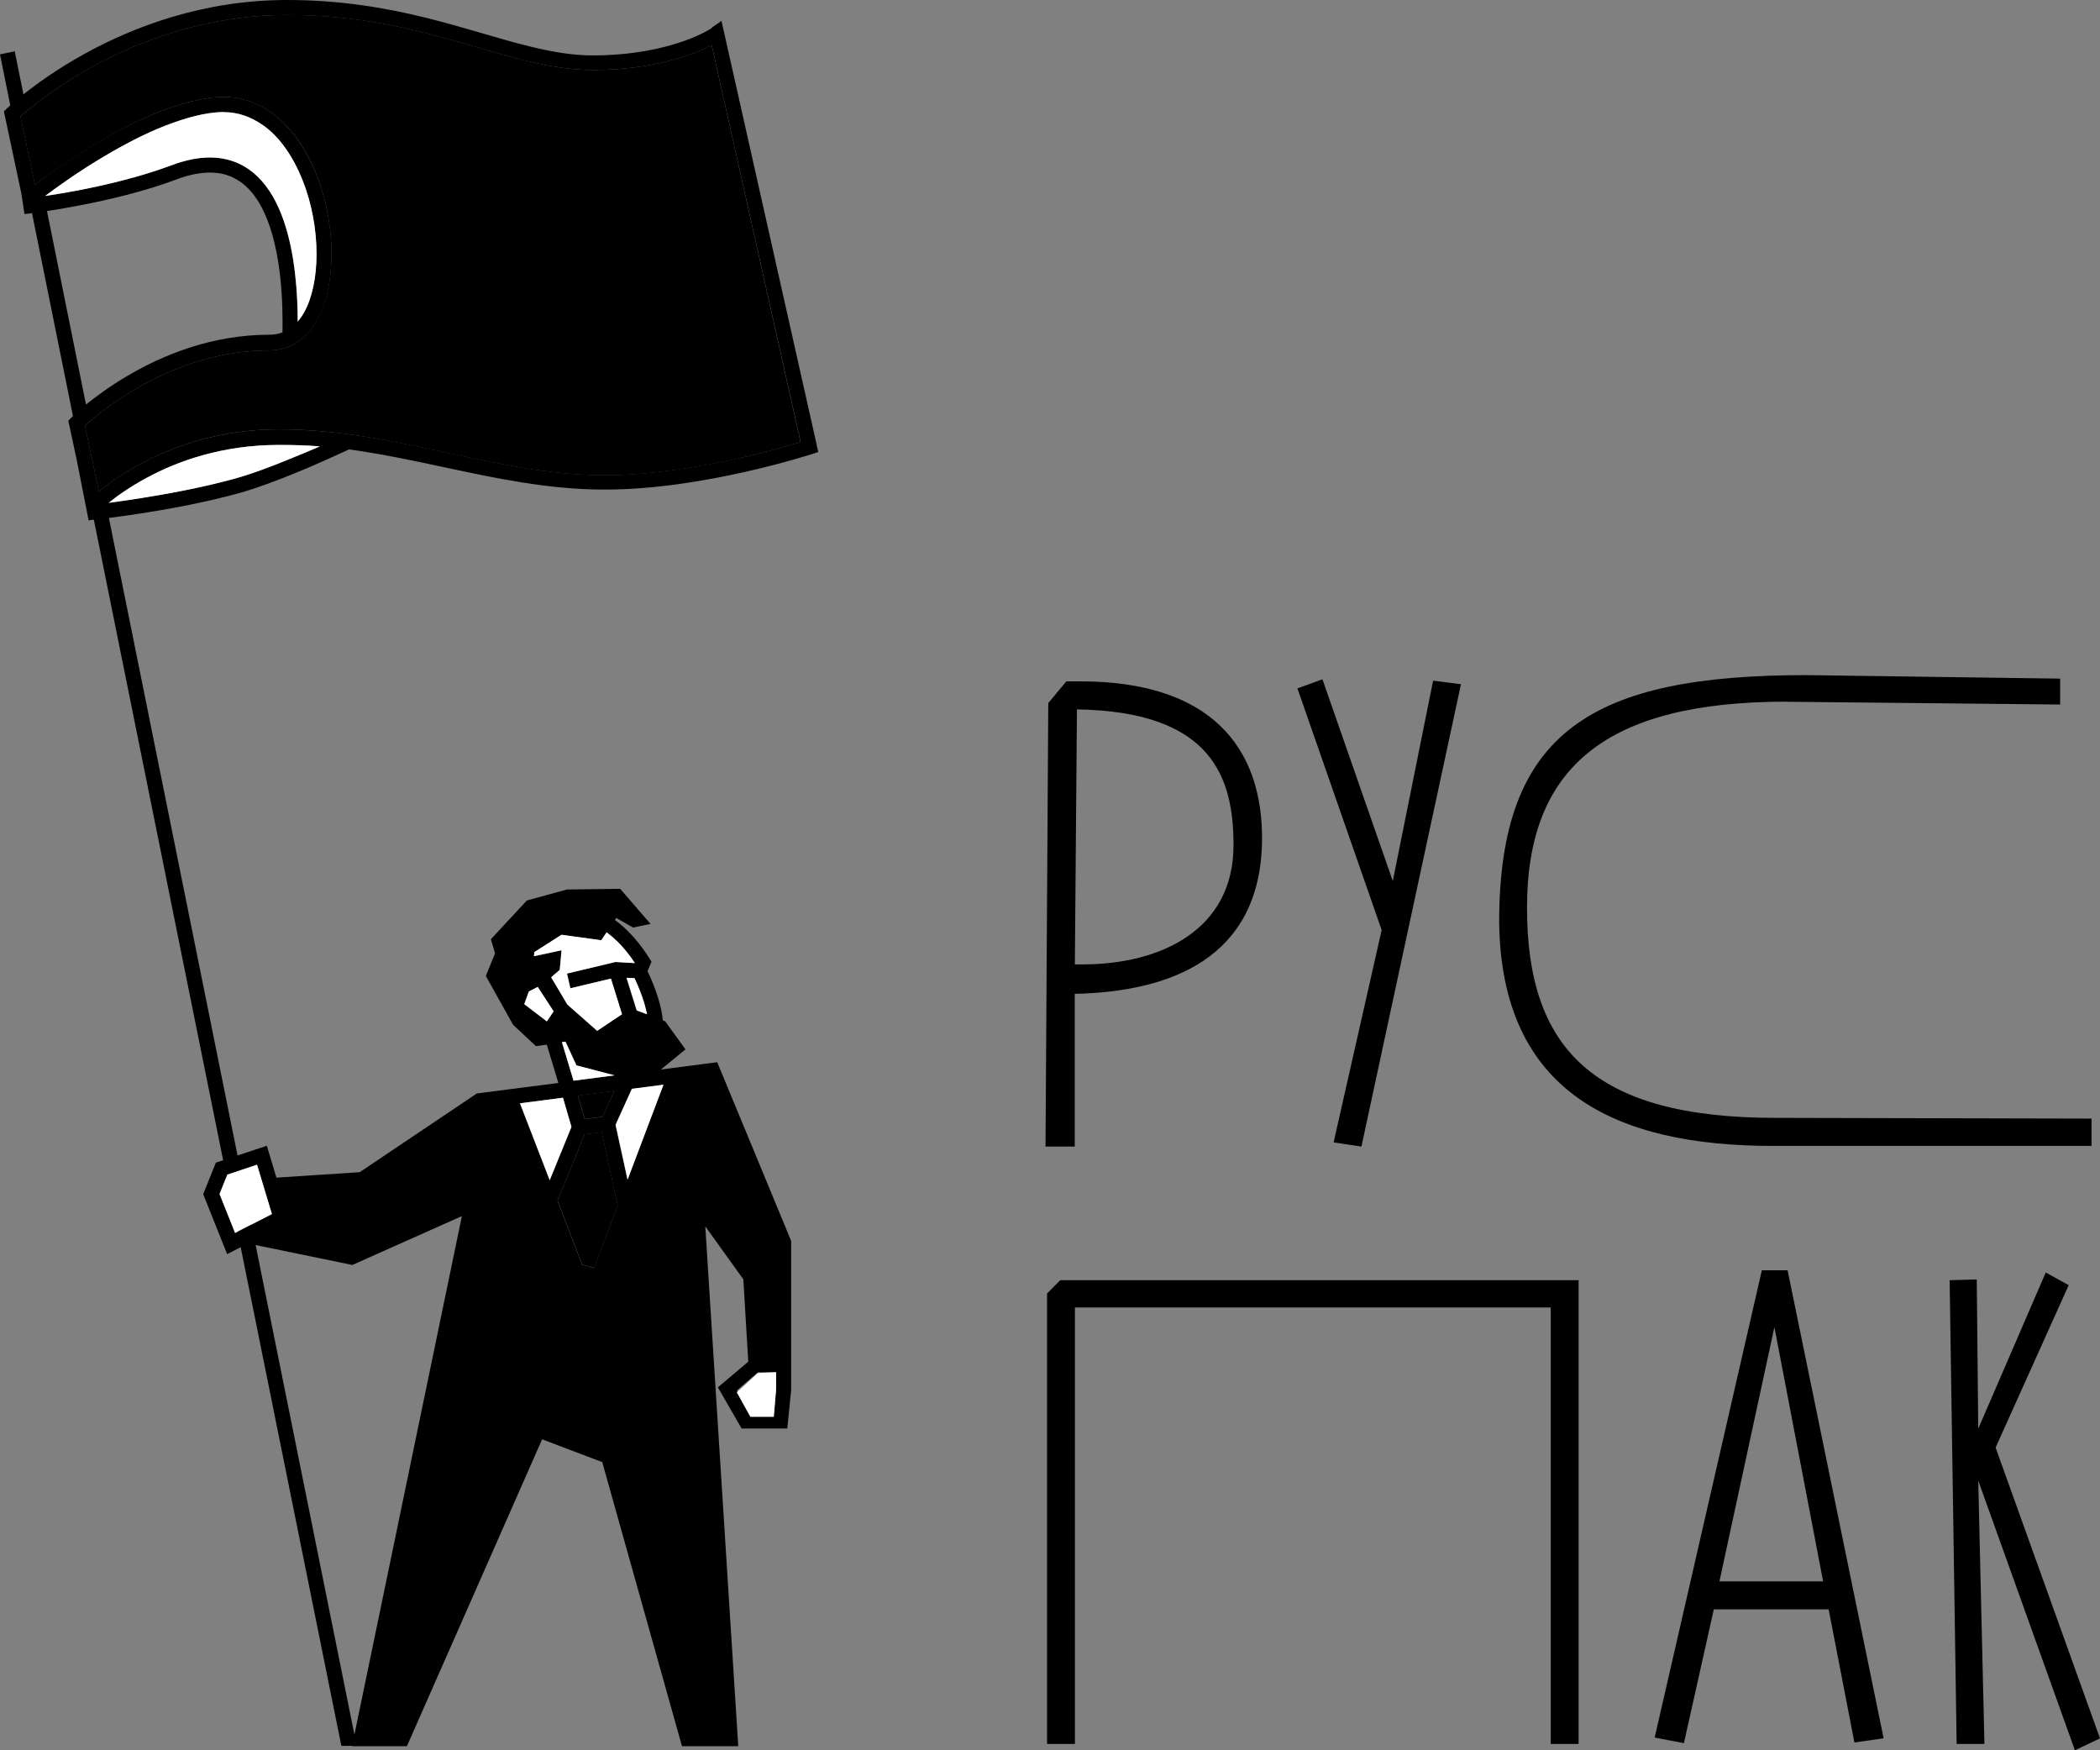 <?xml version="1.0" encoding="UTF-8"?> <svg xmlns="http://www.w3.org/2000/svg" width="60" height="50" viewBox="0 0 60 50" fill="none"><rect x="0" y="0" width="60" height="50" fill="#808080" stroke="none"/><path d="M30.77 20.265L30.71 27.55H30.929C33.156 27.55 35.243 26.569 35.243 24.147C35.243 22.246 34.666 20.325 30.768 20.265M30.707 32.754H29.872L29.951 20.084L30.468 19.464H30.866C34.545 19.464 36.097 21.304 36.058 24.047C35.997 27.37 33.451 28.33 30.707 28.391V32.754Z" fill="black" style="fill:black;fill-opacity:1;"></path><path d="M41.742 19.546L38.898 32.754L38.103 32.635L39.476 26.569L37.069 19.665L37.784 19.405L39.794 25.169L40.946 19.445L41.742 19.546Z" fill="black" style="fill:black;fill-opacity:1;"></path><path d="M51.048 20.044C45.898 20.044 43.629 21.906 43.629 25.93C43.629 29.953 45.519 31.934 50.729 31.934L59.758 31.955V32.735H50.65C46.175 32.735 42.894 31.215 42.833 26.351C42.833 20.866 45.519 19.286 51.623 19.286L58.862 19.386V20.126L51.045 20.047L51.048 20.044Z" fill="black" style="fill:black;fill-opacity:1;"></path><path d="M44.307 37.351H30.712V49.819H29.916V36.951L30.293 36.571H45.103V49.819H44.307V37.351Z" fill="black" style="fill:black;fill-opacity:1;"></path><path d="M50.697 37.911L49.127 45.175H52.089L50.697 37.911ZM47.276 49.639L50.339 36.288H51.074L53.818 49.658L52.983 49.777L52.247 45.974H48.966L48.112 49.796L47.276 49.637V49.639Z" fill="black" style="fill:black;fill-opacity:1;"></path><path d="M60 49.66L59.283 50L56.521 42.295L56.698 49.82H55.904L55.704 36.571L56.479 36.55L56.521 40.813L58.45 36.351L59.106 36.712L57.017 41.353L60 49.66Z" fill="black" style="fill:black;fill-opacity:1;"></path><path d="M21.096 13.091C20.006 13.332 18.606 13.574 17.286 13.574C15.715 13.574 14.238 13.246 12.725 12.92C11.212 12.597 9.665 12.265 7.968 12.265C6.272 12.265 4.903 12.766 3.977 13.269C3.453 13.555 3.067 13.838 2.827 14.035L2.427 12.162C2.62 11.984 3.137 11.543 3.893 11.101C4.843 10.546 6.169 10.009 7.701 10.009H7.703C8.005 10.009 8.28 9.918 8.508 9.763C8.68 9.649 8.827 9.496 8.948 9.321C9.132 9.059 9.262 8.74 9.346 8.389C9.432 8.04 9.472 7.653 9.472 7.258C9.472 6.26 9.216 5.171 8.711 4.309C8.457 3.878 8.14 3.487 7.754 3.218C7.37 2.948 6.914 2.77 6.407 2.77H6.404C5.795 2.77 5.141 2.963 4.498 3.215C3.535 3.595 2.597 4.169 1.897 4.637C1.517 4.89 1.205 5.122 1.001 5.276L0.586 3.328C0.826 3.112 1.559 2.496 2.674 1.888C4.021 1.152 5.925 0.429 8.203 0.429C10.193 0.429 11.757 0.815 13.132 1.206C13.821 1.4 14.461 1.6 15.085 1.749C15.708 1.899 16.313 2 16.928 2C18.713 2 19.851 1.539 20.335 1.29L22.876 12.628C22.573 12.719 21.924 12.911 21.098 13.094M8.247 13.126C7.689 13.356 7.161 13.548 6.737 13.665C5.82 13.92 4.806 14.108 4.021 14.229C3.656 14.288 3.339 14.33 3.107 14.361C3.332 14.176 3.703 13.913 4.203 13.644C5.08 13.171 6.355 12.71 7.968 12.71C8.366 12.71 8.755 12.719 9.139 12.752C8.839 12.885 8.538 13.005 8.245 13.124M1.287 5.602C1.631 5.342 2.253 4.899 2.988 4.466C3.523 4.15 4.117 3.824 4.71 3.595C5.301 3.365 5.888 3.201 6.397 3.201H6.4C6.819 3.201 7.182 3.347 7.507 3.571C7.991 3.909 8.38 4.482 8.643 5.143C8.906 5.803 9.043 6.56 9.041 7.251C9.041 7.904 8.918 8.506 8.685 8.92C8.629 9.019 8.569 9.108 8.503 9.185C8.503 8.379 8.431 7.253 8.101 6.297C7.933 5.815 7.696 5.37 7.351 5.04C7.179 4.876 6.979 4.738 6.753 4.644C6.525 4.55 6.272 4.499 5.995 4.499C5.662 4.499 5.294 4.571 4.889 4.724C4.005 5.056 2.993 5.293 2.204 5.443C1.838 5.513 1.52 5.564 1.287 5.6M1.343 6.028C1.582 5.993 1.911 5.939 2.285 5.866C3.088 5.712 4.117 5.473 5.041 5.126C5.408 4.988 5.725 4.93 5.997 4.93C6.223 4.93 6.421 4.97 6.593 5.042C6.895 5.169 7.14 5.391 7.34 5.693C7.64 6.145 7.829 6.766 7.936 7.405C8.045 8.044 8.073 8.696 8.073 9.211C8.073 9.311 8.073 9.407 8.071 9.496C7.959 9.539 7.836 9.562 7.696 9.562C6.037 9.562 4.624 10.155 3.628 10.745C3.128 11.04 2.73 11.337 2.457 11.557L1.343 6.03V6.028ZM23.337 12.719L20.614 0.597L20.349 0.78V0.787C20.349 0.806 19.185 1.583 16.923 1.583C16.355 1.583 15.785 1.482 15.18 1.337C13.367 0.902 11.268 0 8.201 0C5.795 0 3.796 0.773 2.402 1.546C1.631 1.972 1.045 2.398 0.67 2.696L0.421 1.466L0 1.553L0.293 3.009C0.23 3.066 0.198 3.096 0.198 3.098L0.112 3.183L0.607 5.511L0.7 6.115L0.905 6.091C0.905 6.091 0.91 6.091 0.915 6.091L2.085 11.888C2.055 11.918 2.036 11.934 2.036 11.934L1.952 12.019L2.192 13.138V13.14L2.532 14.864H2.56L2.562 14.873L2.576 14.857L2.681 14.845L9.753 49.873H10.191L3.111 14.796C3.351 14.766 3.689 14.719 4.084 14.658C4.878 14.534 5.904 14.344 6.849 14.082C7.328 13.948 7.91 13.731 8.52 13.48C9.004 13.279 9.504 13.056 9.976 12.838C10.879 12.963 11.757 13.148 12.632 13.335C14.144 13.658 15.655 13.986 17.284 13.986C18.696 13.986 20.169 13.733 21.291 13.48C22.415 13.227 23.188 12.974 23.192 12.974L23.379 12.913L23.334 12.721L23.337 12.719Z" fill="black" style="fill:black;fill-opacity:1;"></path><path d="M22.175 39.691L22.11 40.368H21.44L21.054 39.721L21.654 39.201H22.173V39.691H22.175ZM6.716 35.222L6.272 34.11L6.495 33.555L7.344 33.274L7.768 34.684L6.716 35.225V35.222ZM16.055 29.773L16.157 29.759L16.467 30.436L17.558 30.721L16.385 30.873L16.053 29.773H16.055ZM15.11 28.326L15.361 28.194L15.818 28.892L15.624 29.18L14.977 28.686L15.108 28.328L15.11 28.326ZM17.626 26.881C17.812 27.061 17.984 27.276 18.135 27.506V27.511L17.581 27.48L16.197 27.81L16.295 28.232L17.453 27.956L17.77 28.974L17.06 29.45L16.209 28.698L15.748 27.92L15.992 27.71L16.043 27.15L15.254 27.319L15.266 27.201L16.043 26.707L17.179 26.864L17.33 26.637C17.43 26.71 17.528 26.791 17.621 26.885M18.187 28.866L17.896 27.934L18.124 27.946C18.235 28.185 18.329 28.424 18.398 28.649C18.433 28.761 18.461 28.873 18.48 28.977L18.187 28.866ZM16.63 36.129L15.929 34.302L16.702 32.405L17.191 32.347L17.647 34.438L16.974 36.225L16.63 36.126V36.129ZM16.706 31.97L16.511 31.3L17.551 31.166L17.214 31.909L16.932 31.941L16.706 31.967V31.97ZM14.854 31.52L16.083 31.361L16.325 32.192L15.704 33.714L14.854 31.517V31.52ZM17.926 33.703L17.584 32.136L18.049 31.108L18.95 30.991L17.924 33.703H17.926ZM20.491 30.344L18.882 30.553L19.585 29.977L19.003 29.173L18.938 29.15C18.92 28.948 18.873 28.74 18.808 28.525C18.731 28.267 18.624 28.002 18.501 27.742L18.615 27.473L18.554 27.377C18.312 26.991 18.012 26.63 17.67 26.358C17.637 26.332 17.602 26.307 17.568 26.281L17.607 26.223L18.087 26.497L18.587 26.393L17.719 25.391L16.201 25.41L15.052 25.724L14.026 26.831L14.144 27.234L13.881 27.881L14.659 29.274L15.313 29.885L15.622 29.841L15.953 30.937L13.625 31.236L10.279 33.485L7.898 33.642L7.624 32.731L6.167 33.213L5.806 34.115L6.49 35.827L7.084 35.522L10.067 36.136L13.197 34.74L10.058 49.883H11.626L15.489 41.117L17.207 41.768L19.485 49.883H21.093L20.151 35.033L21.238 36.546L21.379 38.899L20.511 39.632L21.189 40.808H22.494L22.604 39.721V35.447L20.493 30.347L20.491 30.344Z" fill="black" style="fill:black;fill-opacity:1;"></path><path d="M8.202 0.428C5.926 0.428 4.02 1.15 2.672 1.887C1.558 2.496 0.825 3.115 0.585 3.33L0.999 5.281C1.204 5.126 1.513 4.899 1.895 4.646C2.598 4.178 3.536 3.597 4.497 3.215C5.139 2.962 5.791 2.77 6.403 2.77H6.405C6.912 2.77 7.369 2.948 7.753 3.218C8.139 3.487 8.455 3.869 8.709 4.3C9.214 5.161 9.47 6.255 9.47 7.25C9.47 7.649 9.428 8.035 9.344 8.384C9.258 8.733 9.128 9.054 8.946 9.316C8.823 9.492 8.679 9.649 8.507 9.763C8.279 9.916 8.004 10.009 7.701 10.009H7.699C6.168 10.009 4.844 10.546 3.892 11.101C3.136 11.541 2.619 11.986 2.426 12.164L2.826 14.037C3.066 13.841 3.452 13.555 3.976 13.271C4.899 12.768 6.254 12.264 7.967 12.264C9.663 12.264 11.211 12.602 12.723 12.925C14.236 13.248 15.714 13.578 17.285 13.578C18.604 13.578 20.005 13.337 21.094 13.096C21.92 12.913 22.57 12.721 22.872 12.63L20.333 1.29C19.849 1.539 18.709 2 16.926 2C16.312 2 15.704 1.897 15.083 1.747C14.459 1.597 13.819 1.4 13.131 1.204C11.755 0.813 10.189 0.426 8.202 0.426" fill="#DA518E" style="fill:#DA518E;fill:color(display-p3 0.855 0.318 0.557);fill-opacity:1;"></path><path d="M17.553 31.162L16.513 31.295L16.709 31.965L16.934 31.939L17.216 31.904L17.553 31.162Z" fill="#DA518E" style="fill:#DA518E;fill:color(display-p3 0.855 0.318 0.557);fill-opacity:1;"></path><path d="M17.193 32.342L16.704 32.401L15.932 34.297L16.632 36.124L16.979 36.222L17.649 34.436L17.193 32.342Z" fill="#DA518E" style="fill:#DA518E;fill:color(display-p3 0.855 0.318 0.557);fill-opacity:1;"></path><path d="M6.399 3.201C5.89 3.201 5.301 3.365 4.712 3.595C4.121 3.824 3.525 4.14 2.99 4.457C2.255 4.89 1.633 5.34 1.289 5.597C1.524 5.562 1.841 5.513 2.208 5.443C2.995 5.293 4.007 5.056 4.894 4.724C5.299 4.571 5.666 4.499 5.999 4.499C6.276 4.499 6.53 4.55 6.758 4.644C6.986 4.738 7.184 4.873 7.356 5.04C7.7 5.37 7.935 5.815 8.105 6.297C8.436 7.253 8.506 8.379 8.508 9.187C8.573 9.11 8.634 9.023 8.689 8.925C8.922 8.513 9.045 7.911 9.045 7.258C9.045 6.567 8.91 5.813 8.648 5.155C8.385 4.494 7.998 3.911 7.512 3.576C7.188 3.351 6.825 3.206 6.406 3.206H6.397" fill="white" style="fill:white;fill-opacity:1;"></path><path d="M8.003 12.71H7.966C6.353 12.71 5.076 13.171 4.201 13.644C3.7 13.914 3.33 14.181 3.104 14.366C3.337 14.335 3.651 14.29 4.019 14.232C4.803 14.108 5.818 13.921 6.735 13.665C7.158 13.548 7.687 13.354 8.245 13.124C8.538 13.005 8.841 12.883 9.139 12.752C8.755 12.719 8.366 12.71 7.968 12.71" fill="white" style="fill:white;fill-opacity:1;"></path><path d="M16.157 29.756L16.055 29.77L16.387 30.871L17.56 30.719L16.469 30.433L16.157 29.756Z" fill="white" style="fill:white;fill-opacity:1;"></path><path d="M17.333 26.632L17.179 26.859L16.044 26.702L15.267 27.197L15.255 27.314L16.044 27.145L15.993 27.705L15.748 27.918L16.209 28.695L17.063 29.447L17.773 28.972L17.456 27.955L16.297 28.232L16.2 27.812L17.584 27.482L18.136 27.513V27.508C17.987 27.279 17.812 27.063 17.626 26.883C17.531 26.791 17.433 26.707 17.335 26.634M17.903 27.932L18.194 28.864L18.487 28.974C18.466 28.869 18.438 28.759 18.406 28.646C18.338 28.421 18.243 28.183 18.131 27.944L17.903 27.932Z" fill="white" style="fill:white;fill-opacity:1;"></path><path d="M18.956 30.986L18.055 31.103L17.59 32.131L17.932 33.698L18.958 30.986H18.956ZM16.086 31.358L14.857 31.517L15.707 33.714L16.328 32.192L16.086 31.36" fill="white" style="fill:white;fill-opacity:1;"></path><path d="M22.175 39.199L21.656 39.222L21.051 39.775L21.439 40.475H22.11L22.175 39.691V39.178" fill="white" style="fill:white;fill-opacity:1;"></path><path d="M15.364 28.192L15.11 28.323L14.98 28.684L15.625 29.178L15.818 28.89L15.364 28.192Z" fill="white" style="fill:white;fill-opacity:1;"></path><path d="M7.344 33.272L6.495 33.553L6.273 34.108L6.716 35.22L7.77 34.681L7.344 33.272Z" fill="white" style="fill:white;fill-opacity:1;"></path></svg> 